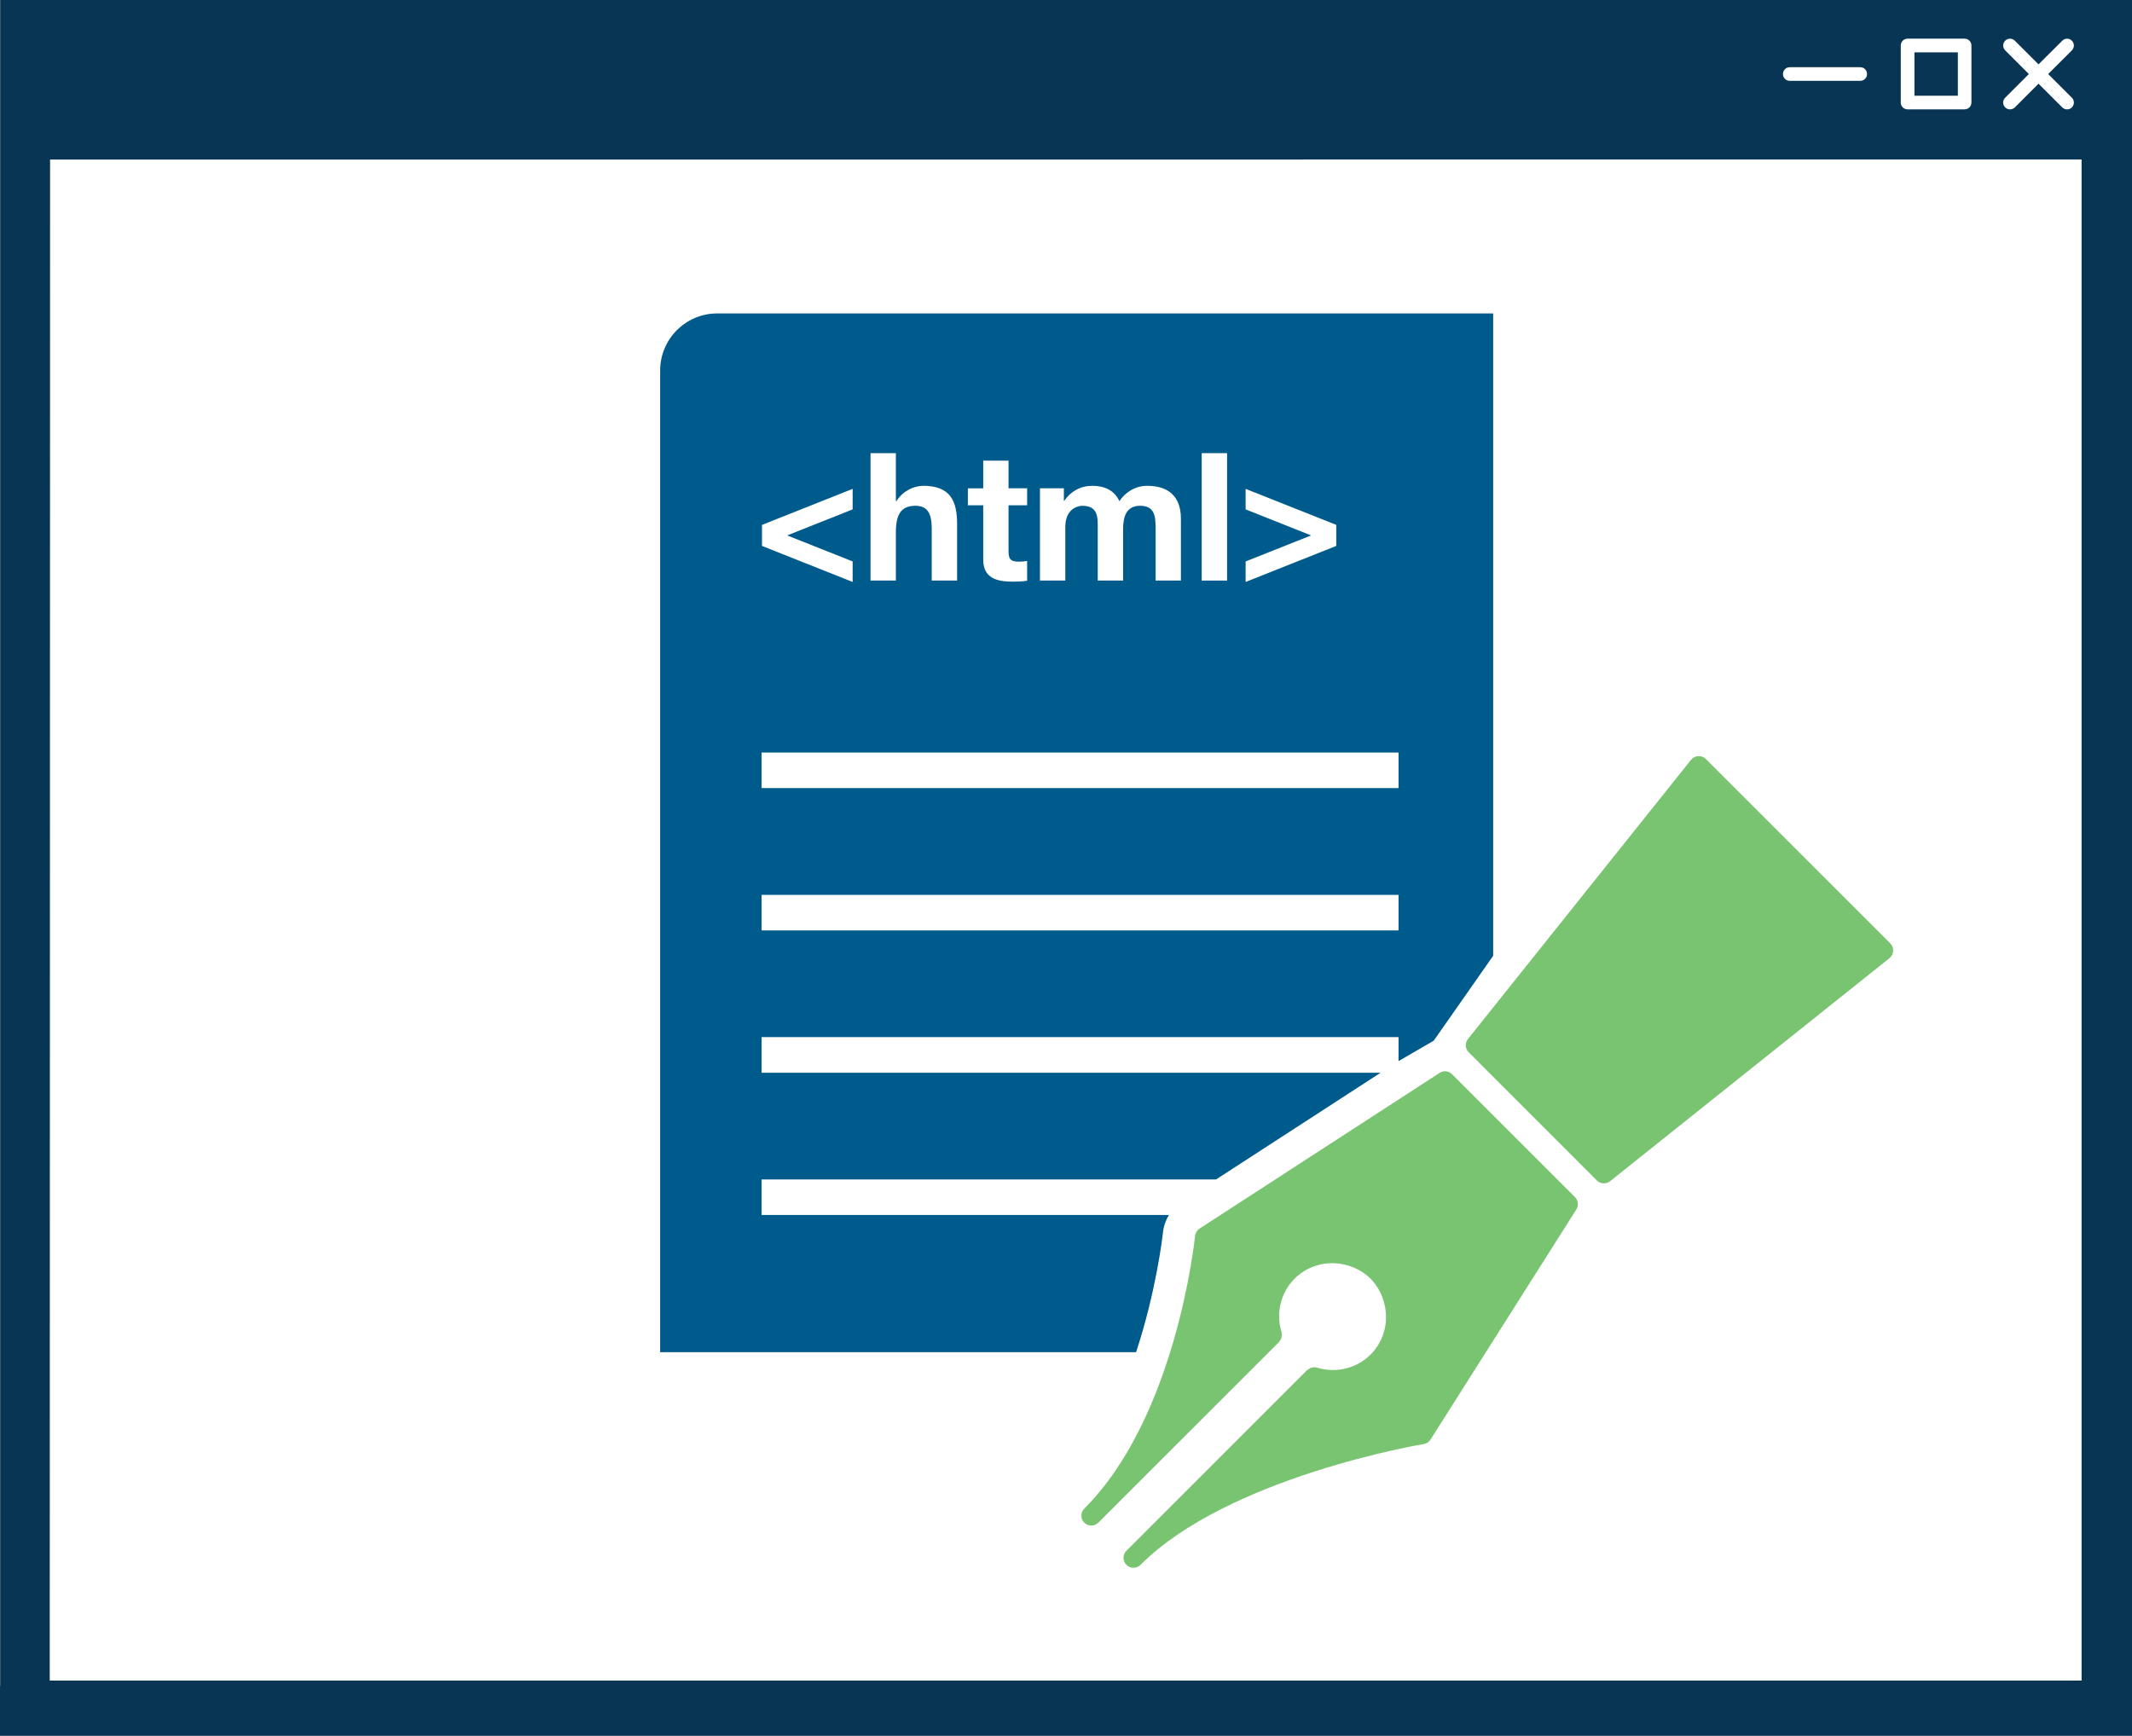 <?xml version="1.0" encoding="utf-8"?>
<!-- Generator: Adobe Illustrator 28.1.0, SVG Export Plug-In . SVG Version: 6.00 Build 0)  -->
<svg version="1.1" id="Layer_1" xmlns="http://www.w3.org/2000/svg" xmlns:xlink="http://www.w3.org/1999/xlink" x="0px" y="0px"
	 width="111.608px" height="90.879px" viewBox="0 0 111.608 90.879" style="enable-background:new 0 0 111.608 90.879;"
	 xml:space="preserve">
<rect x="0" y="0" width="111.608" height="90.879" fill="#808080" stroke="none"/>
<style type="text/css">
	.st0{fill:#083553;}
	.st1{fill:#FFFFFF;}
	.st2{fill:#005B8D;}
	.st3{fill:#79C471;}
</style>
<polygon class="st0" points="107.145,0 107.145,0 0.02,0 0.02,88.275 0,88.275 0,90.879 2.206,90.879 2.604,90.879 111.608,90.879 
	111.608,4.462 111.608,2.188 111.608,0 "/>
<polygon class="st1" points="108.969,8.352 2.622,8.354 2.604,87.993 108.969,87.993 "/>
<path class="st1" d="M97.381,3.519h-3.689c-0.198,0-0.356,0.161-0.356,0.357c0,0.197,0.158,0.356,0.356,0.356h3.689
	c0.199,0,0.356-0.159,0.356-0.356C97.738,3.68,97.581,3.519,97.381,3.519"/>
<path class="st1" d="M108.461,5.117l-1.242-1.241l1.242-1.24c0.139-0.141,0.139-0.367,0-0.504c-0.139-0.142-0.365-0.142-0.504,0
	l-1.242,1.238l-1.24-1.238c-0.141-0.142-0.368-0.142-0.506,0c-0.139,0.137-0.139,0.363,0,0.504l1.24,1.24l-1.24,1.241
	c-0.141,0.14-0.141,0.366,0,0.506c0.07,0.069,0.16,0.104,0.252,0.104c0.092,0,0.182-0.034,0.254-0.104l1.24-1.241l1.242,1.241
	c0.067,0.069,0.16,0.104,0.252,0.104c0.092,0,0.184-0.034,0.252-0.104C108.6,5.483,108.6,5.257,108.461,5.117"/>
<path class="st1" d="M102.491,5.012h-2.272V2.74h2.272V5.012z M102.848,2.025H99.86c-0.198,0-0.357,0.16-0.357,0.358v2.987
	c0,0.197,0.159,0.355,0.357,0.355h2.988c0.195,0,0.354-0.158,0.354-0.355V2.384C103.203,2.186,103.043,2.025,102.848,2.025"/>
<g>
	<path class="st2" d="M60.877,64.549c0,0,0.001-0.003,0.001-0.005c0.034-0.333,0.142-0.648,0.315-0.929H50.417h-10.55v-1.862h10.55
		H63.66l8.613-5.587H50.417h-10.55v-1.865h10.55h22.795v1.256l1.842-1.069l3.112-4.445V38.604v-8.304V29.71v-7.486v-2.821v-2.993
		h-2.991h-2.821H37.55c-1.653,0-2.992,1.34-2.992,2.993V29.71v0.591v26.608v10.899v2.991h2.992h16.666h5.257
		C60.527,67.597,60.856,64.755,60.877,64.549 M39.867,39.401h10.55h22.795v1.862H50.417h-10.55V39.401z M39.867,46.854h10.55h22.795
		v1.86H50.417h-10.55V46.854z"/>
	<polygon class="st1" points="44.635,26.67 41.208,28.033 44.635,29.396 44.635,30.47 39.89,28.584 39.89,27.482 44.635,25.596 	"/>
	<path class="st1" d="M45.571,23.726h1.327v2.514h0.029c0.336-0.541,0.915-0.803,1.409-0.803c1.412,0,1.767,0.794,1.767,1.989v2.97
		h-1.328v-2.728c0-0.795-0.232-1.186-0.849-1.186c-0.719,0-1.028,0.402-1.028,1.383v2.531h-1.327V23.726z"/>
	<path class="st1" d="M52.796,25.567h0.973v0.888h-0.973v2.392c0,0.446,0.113,0.56,0.561,0.56c0.141,0,0.271-0.01,0.412-0.037v1.037
		c-0.226,0.036-0.516,0.046-0.776,0.046c-0.813,0-1.522-0.187-1.522-1.15v-2.847h-0.804v-0.888h0.804v-1.449h1.325V25.567z"/>
	<path class="st1" d="M54.441,25.567h1.252v0.654h0.019c0.345-0.497,0.85-0.784,1.476-0.784c0.607,0,1.149,0.223,1.41,0.803
		c0.279-0.422,0.785-0.803,1.457-0.803c1.027,0,1.765,0.475,1.765,1.726v3.232h-1.325v-2.736c0-0.643-0.056-1.177-0.813-1.177
		c-0.748,0-0.888,0.617-0.888,1.224v2.69h-1.328v-2.707c0-0.562,0.04-1.206-0.803-1.206c-0.26,0-0.895,0.169-0.895,1.112v2.801
		h-1.327V25.567z"/>
	<rect x="62.908" y="23.726" class="st1" width="1.328" height="6.671"/>
	<polygon class="st1" points="65.207,29.396 68.636,28.033 65.207,26.67 65.207,25.596 69.953,27.482 69.953,28.583 65.207,30.47 	
		"/>
	<path class="st3" d="M74.889,75.369l7.631-12.044c0.129-0.207,0.102-0.474-0.07-0.646l-6.438-6.436
		c-0.176-0.176-0.445-0.204-0.648-0.07l-12.57,8.154c-0.133,0.089-0.22,0.232-0.235,0.392c-0.011,0.089-0.954,9.425-5.796,14.267
		c-0.206,0.204-0.206,0.534,0,0.74c0.201,0.199,0.53,0.199,0.736-0.006l9.458-9.455c0.017-0.019,0.024-0.04,0.036-0.055
		c0.027-0.031,0.049-0.062,0.064-0.097c0.011-0.025,0.018-0.055,0.025-0.083c0.007-0.036,0.018-0.076,0.022-0.115
		c0-0.021-0.005-0.039-0.009-0.058c0-0.035,0.004-0.074-0.01-0.111c-0.304-0.998-0.039-2.074,0.688-2.801
		c0.727-0.725,1.801-0.988,2.801-0.683c0.925,0.278,1.58,0.934,1.856,1.855c0.309,1.005,0.047,2.078-0.681,2.804
		c-0.728,0.729-1.802,0.992-2.806,0.686c-0.117-0.04-0.239-0.018-0.348,0.025c0,0-0.006,0-0.01,0.005
		c-0.048,0.017-0.086,0.05-0.126,0.081c-0.015,0.015-0.033,0.019-0.044,0.028l-9.449,9.451c-0.202,0.201-0.202,0.532,0.003,0.737
		c0.202,0.201,0.533,0.201,0.733,0c4.608-4.609,14.729-6.312,14.83-6.326C74.68,75.584,74.812,75.498,74.889,75.369"/>
	<path class="st3" d="M76.882,55.093l6.711,6.714c0.188,0.187,0.491,0.201,0.695,0.038l14.622-11.676
		c0.115-0.093,0.186-0.23,0.193-0.38c0.012-0.147-0.047-0.291-0.15-0.396l-9.656-9.654c-0.105-0.104-0.246-0.16-0.395-0.149
		c-0.149,0.006-0.285,0.078-0.379,0.193l-11.68,14.621C76.68,54.604,76.696,54.907,76.882,55.093"/>
</g>
</svg>
